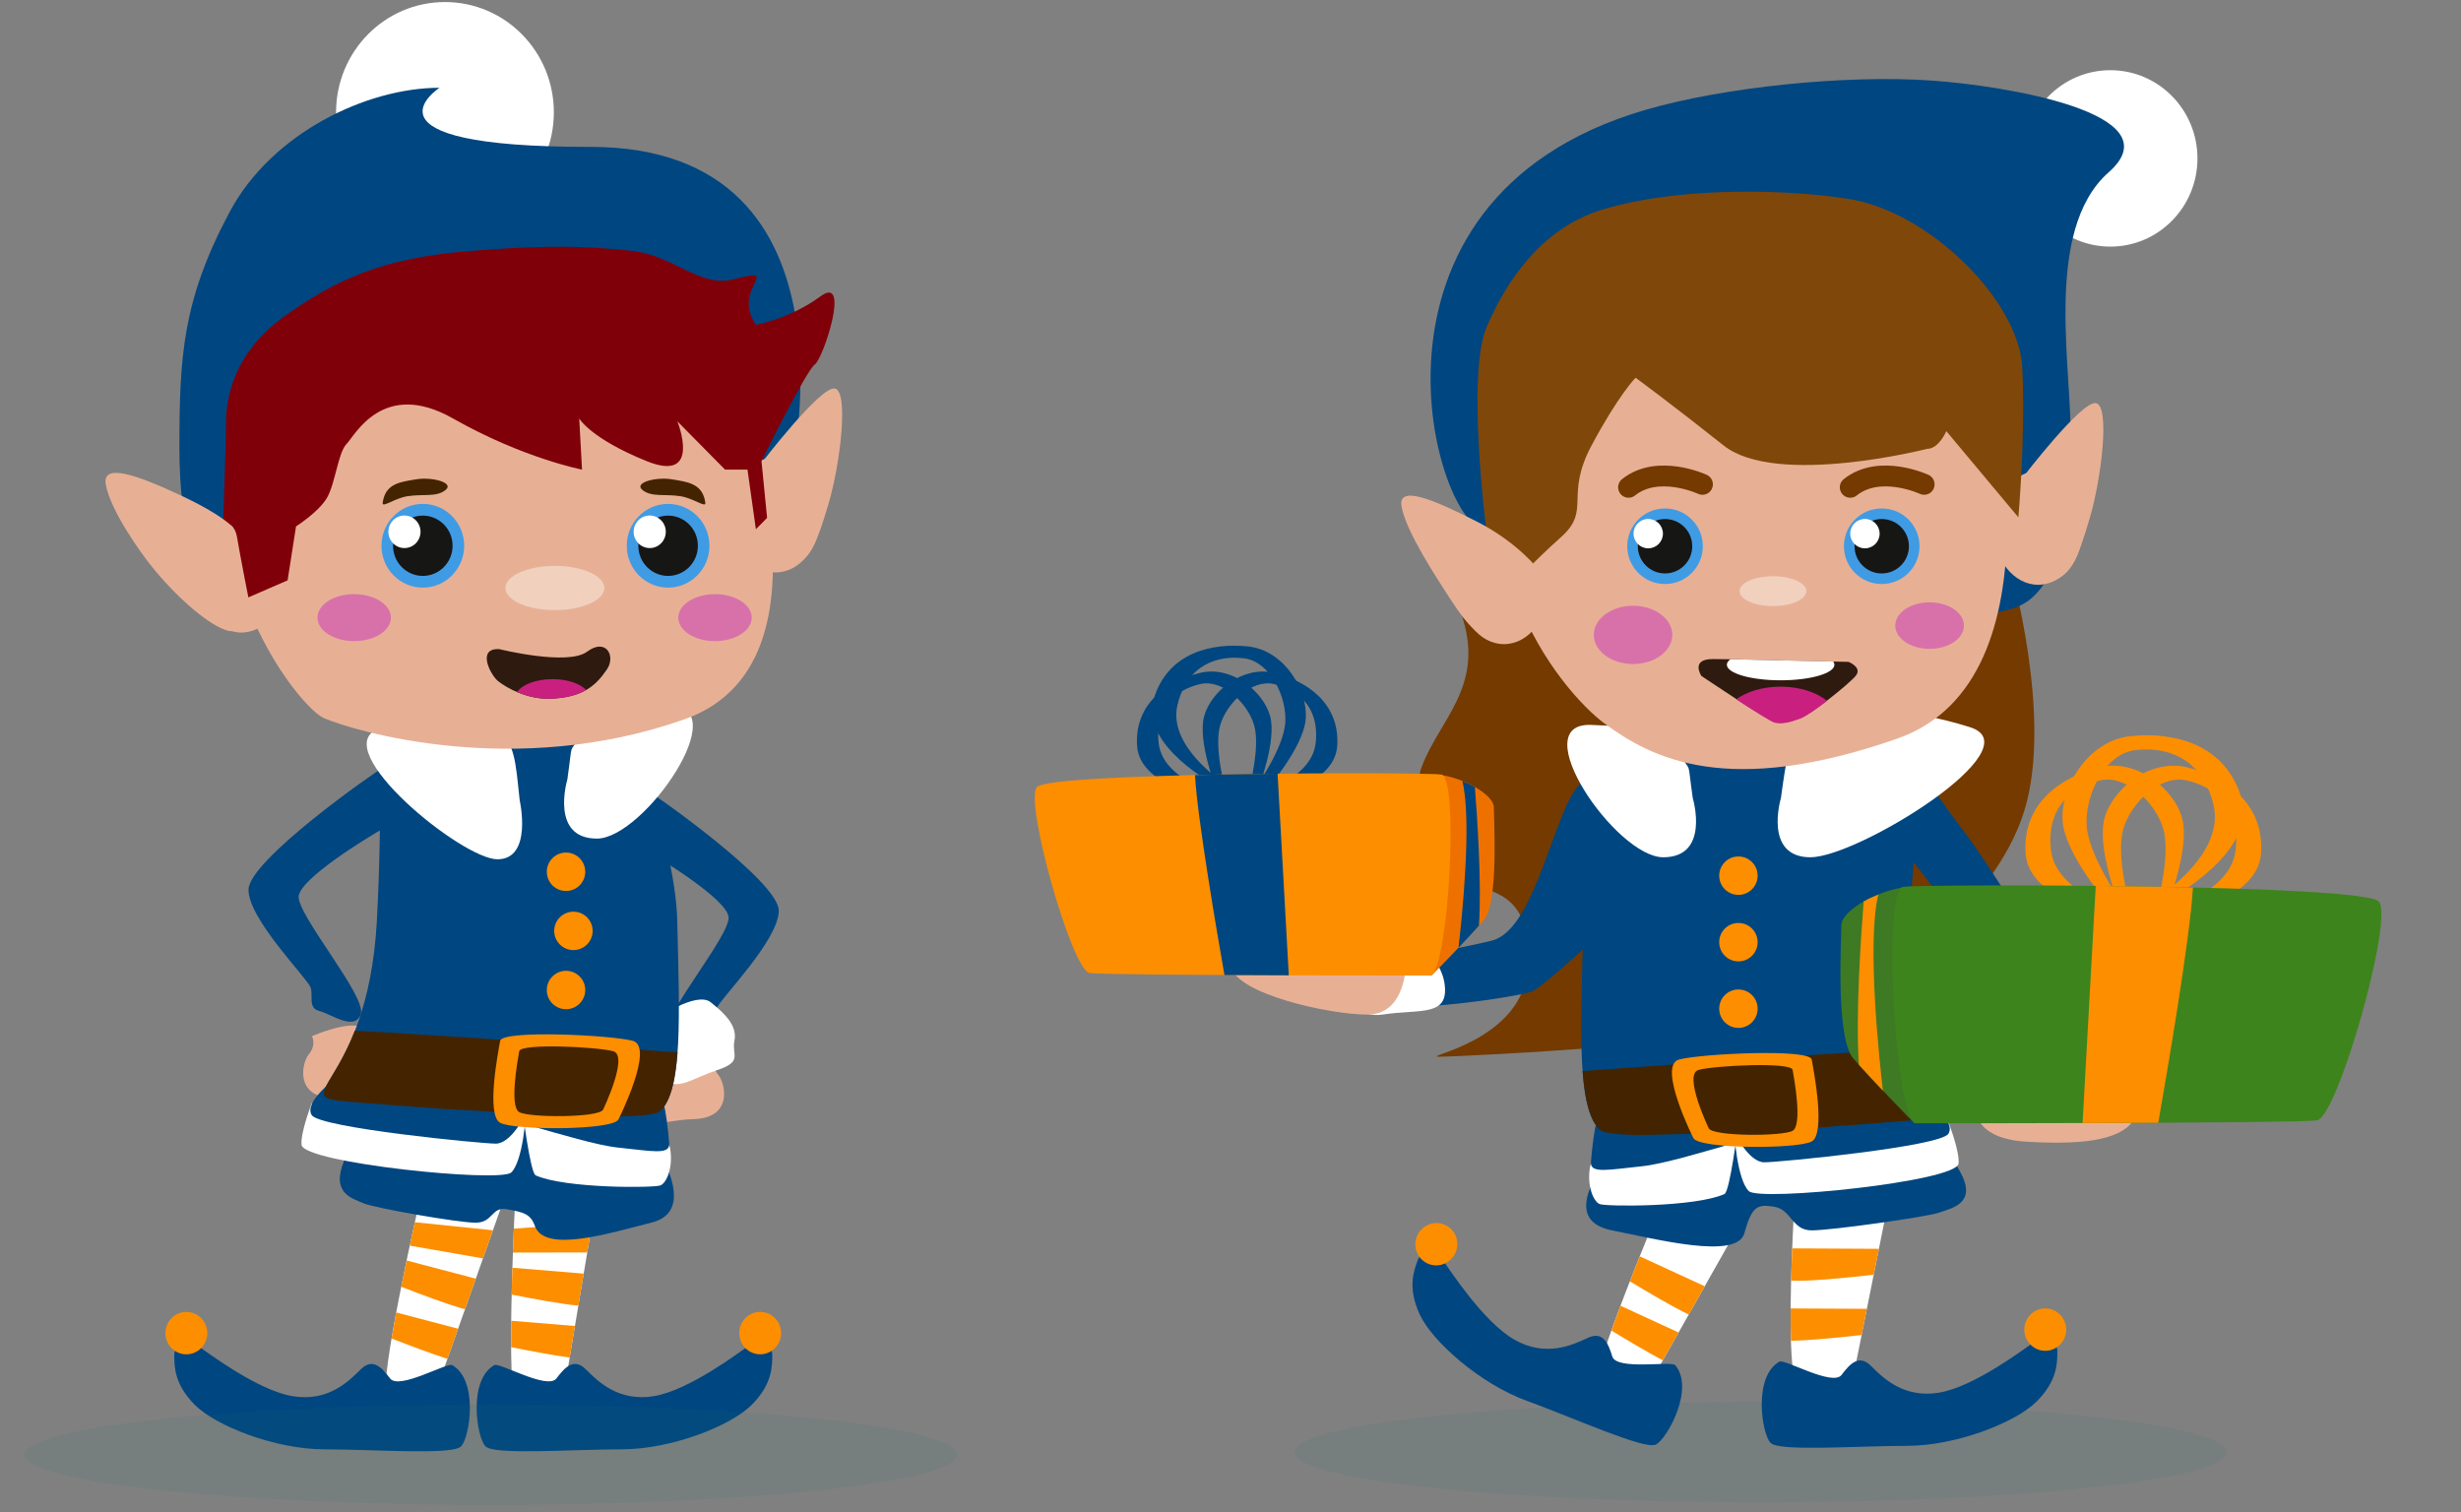 <?xml version="1.0" encoding="utf-8"?>
<!-- Generator: Adobe Illustrator 24.2.3, SVG Export Plug-In . SVG Version: 6.00 Build 0)  -->
<svg version="1.1" id="Ebene_1" xmlns="http://www.w3.org/2000/svg" xmlns:xlink="http://www.w3.org/1999/xlink" x="0px" y="0px"
	 viewBox="0 0 236 145" style="enable-background:new 0 0 236 145;" xml:space="preserve">
<rect x="0" y="0" width="236" height="145" fill="#808080" stroke="none"/>
<style type="text/css">
	.st0{fill:#E7B095;}
	.st1{fill:#442400;}
	.st2{fill:#004680;}
	.st3{fill:#DE9300;}
	.st4{opacity:0.1;fill:#227074;}
	.st5{fill:#FFFFFF;}
	.st6{fill:none;stroke:#E7B095;stroke-width:3.4;stroke-linecap:round;}
	.st7{fill:#FD8E00;}
	.st8{fill:#80000A;}
	.st9{fill:#D871AA;}
	.st10{fill:#3F9BE4;}
	.st11{fill:#161615;}
	.st12{fill:#2F1A10;}
	.st13{fill:#C92080;}
	.st14{fill:#F1D0BE;}
	.st15{fill:#743A00;}
	.st16{fill:#80470A;}
	.st17{fill:none;stroke:#743A00;stroke-width:2;stroke-linecap:round;}
	.st18{fill:none;stroke:#E7B095;stroke-width:3;stroke-linecap:round;}
	.st19{fill:#D49E87;}
	.st20{fill:none;stroke:#D49E87;stroke-width:4;stroke-linecap:round;}
	.st21{fill:#E9B99E;}
	.st22{fill:#3E7924;}
	.st23{fill:#3D841C;}
	.st24{fill:#EE7100;}
</style>
<g>
	<path class="st15" d="M192.737,54.282c0,0,4.202,14.457,1.367,23.528c-2.835,9.07-13.323,16.441-18.709,19.275
		c-5.385,2.835-35.382,4.252-37.367,4.252c-1.984,0,8.221-1.417,8.504-8.787c0.284-7.37-3.664-6.751-6.236-8.221
		c-3.968-2.267-4.907-8.267-3.968-10.771c1.7-4.536,5.952-7.654,3.968-14.174c-1.984-6.519,39.075-5.952,52.016-5.952"/>
	<path class="st4" d="M168.824,144.07c24.675,0,44.678-2.157,44.678-4.819c0-2.661-20.003-4.819-44.678-4.819
		s-44.678,2.158-44.678,4.819C124.146,141.913,144.149,144.07,168.824,144.07"/>
	<path class="st5" d="M167.658,115.956l-9.62,17.013c0,0-4.154,0.707-4.844-0.278s5.794-16.537,6.27-17.604
		C159.94,114.019,165.293,114.675,167.658,115.956"/>
	<path class="st2" d="M160.641,130.918c-0.372-0.428-5.619,0.519-6.03-0.837c-0.411-1.357-0.92-2.447-2.373-1.769
		c-1.453,0.678-3.996,1.864-6.999,0.168c-3.002-1.697-6.27-6.807-6.876-7.631c-0.605-0.824-2.034-1.042-2.421,0.023
		c-0.388,1.066-0.97,2.664,0.216,5.207c1.186,2.544,5.738,6.613,10.266,8.262c4.528,1.648,11.26,4.701,12.35,4.193
		C159.864,138.026,162.554,133.122,160.641,130.918"/>
	<path class="st7" d="M137.045,121.228c1.042,0.379,2.198-0.169,2.582-1.224c0.385-1.055-0.149-2.218-1.191-2.598
		c-1.042-0.379-2.198,0.169-2.582,1.224C135.469,119.686,136.002,120.849,137.045,121.228"/>
	<path class="st7" d="M157.244,120.481l6.234,2.868l-1.533,2.712c-1.515-0.721-3.846-2.093-5.647-3.187
		C156.619,122.052,156.936,121.25,157.244,120.481 M154.527,127.596c0.271-0.761,0.562-1.556,0.871-2.378l5.573,2.565
		l-1.511,2.672C157.922,129.64,156.003,128.498,154.527,127.596"/>
	<path class="st5" d="M181.505,113.145l-4.351,21.709c0,0-2.738-0.926-4.598-1.673c-1.861-0.746-0.068-24.26-0.068-24.26
		S181.472,112.635,181.505,113.145"/>
	<path class="st7" d="M171.865,119.717l8.315,0.043l-0.498,2.483c-2.484,0.284-6.273,0.665-7.92,0.563
		C171.788,121.783,171.823,120.744,171.865,119.717 M171.745,128.578c-0.029-0.949-0.038-1.994-0.029-3.101l7.31,0.037
		l-0.502,2.508C176.45,128.257,173.577,128.546,171.745,128.578"/>
	<path class="st2" d="M170.645,130.576c0.496-0.275,5.102,2.41,5.953,1.276c0.85-1.134,1.701-1.985,2.834-0.851
		c1.134,1.134,3.119,3.118,6.52,2.551c3.402-0.566,8.221-4.252,9.071-4.818c0.85-0.567,2.268-0.284,2.268,0.85
		c0,1.134,0,2.835-1.985,4.819c-1.984,1.984-7.653,4.252-12.472,4.252s-12.189,0.567-13.039-0.284
		C168.944,137.521,168.095,131.993,170.645,130.576"/>
	<path class="st7" d="M196.133,129.541c-1.109,0-2.008-0.91-2.008-2.033c0-1.123,0.899-2.034,2.008-2.034
		c1.109,0,2.008,0.911,2.008,2.034C198.141,128.631,197.242,129.541,196.133,129.541"/>
	<path class="st0" d="M189.527,106.653c0,0,0,2.551,4.819,2.835c4.819,0.283,8.787,0,10.205-1.985
		C205.968,105.519,191.511,103.251,189.527,106.653"/>
	<path class="st2" d="M183.433,74.338c1.417,0,1.843,1.417,4.677,5.102c2.835,3.685,7.937,12.189,7.937,12.189l-7.37-2.267
		l-6.803-8.788L183.433,74.338z"/>
	<path class="st2" d="M154.378,74.338c0,0-2.268-1.417-4.252,3.118c-1.984,4.535-3.685,11.906-7.087,12.756
		c-3.401,0.85-13.322,2.551-13.322,2.551s1.417,2.268,2.834,3.402c1.418,1.134,13.323-0.567,14.457-1.134s5.669-4.819,7.653-6.52
		C156.646,86.81,154.378,74.338,154.378,74.338"/>
	<path class="st5" d="M125.464,92.196c0,0,3.402,5.669,7.087,5.102c3.685-0.566,6.519,0.284,5.952-3.118
		C137.936,90.779,131.7,85.109,125.464,92.196"/>
	<path class="st0" d="M134.819,92.48c0,0,0,4.819-3.685,4.819c-3.685,0-12.472-1.984-13.039-4.536
		C117.528,90.212,133.118,85.677,134.819,92.48"/>
	<path class="st2" d="M153.273,112.322c-0.479,0.992-2.991,4.819,1.316,5.669c4.307,0.851,11.965,2.835,12.683,0.284
		c0.718-2.551,1.196-2.835,2.871-2.551c1.675,0.283,1.675,2.267,3.59,2.267c1.914,0,11.058-1.293,12.204-1.7
		c1.196-0.426,3.589-0.851,2.153-3.685c-1.436-2.835-3.589-5.953-5.025-5.953s-28.476,2.268-28.476,2.268L153.273,112.322z"/>
	<path class="st5" d="M166.654,108.085c0,0-0.755,6.185-1.288,6.423c-2.84,1.27-11.361,1.21-11.966,0.96
		c-0.606-0.25-1.256-1.802-0.909-3.622C152.945,109.461,166.654,108.085,166.654,108.085"/>
	<path class="st2" d="M166.351,106.685c0,1.062,0.592,2.777-1.219,3.277c-1.811,0.501-5.677,1.677-7.643,1.877
		c-3.181,0.325-5.005,0.743-4.923-0.375c0.228-3.068,0.758-5.756,1.667-6.507
		C155.141,104.206,166.351,104.707,166.351,106.685"/>
	<path class="st5" d="M186.837,107.585c0,0,1.119,2.878,0.977,4.004c-0.221,1.737-19.03,3.644-20.103,2.643
		c-1.072-1.001-1.519-5.484-1.356-6.647c0.163-1.163,9.82,1.502,11.448,1.502
		C179.431,109.087,186.837,107.585,186.837,107.585"/>
	<path class="st2" d="M184.558,105.207c0,0,3.093,2.298,2.279,3.526c-0.814,1.229-16.248,2.731-17.646,2.731
		c-1.398,0-2.878-2.505-3.514-4.381c-0.637-1.876,6.484-5.177,10.648-5.177C180.489,101.906,184.558,105.207,184.558,105.207"
		/>
	<path class="st2" d="M155.761,66.968c0,0-3.777,15.357-3.964,22.961c-0.228,9.26-0.55,16.41,1.632,18.425
		c1.627,1.501,27.636-0.743,29.666-0.894c6.709-0.501-0.58-1.231-0.049-17.248c0.341-10.31,2.565-25.512,2.565-25.512
		L155.761,66.968z"/>
	<path class="st5" d="M170.781,76.542c0,0-1.701,5.669,2.835,5.669c4.535,0,21.543-10.488,15.307-12.472
		c-6.236-1.984-13.04-2.268-15.307-0.284C171.348,71.44,171.348,72.573,170.781,76.542"/>
	<path class="st5" d="M162.331,76.542c0,0,1.701,5.669-2.835,5.669c-4.535,0-13.405-12.976-6.885-12.692
		c6.538,0.284,7.009,0.218,8.504,2.834C162.249,74.338,161.764,72.573,162.331,76.542"/>
	<path class="st7" d="M166.708,98.574c1.018,0,1.843-0.825,1.843-1.843c0-1.017-0.825-1.842-1.843-1.842
		c-1.018,0-1.843,0.825-1.843,1.842C164.865,97.749,165.69,98.574,166.708,98.574"/>
	<path class="st7" d="M166.708,92.196c1.018,0,1.843-0.825,1.843-1.843c0-1.017-0.825-1.842-1.843-1.842
		c-1.018,0-1.843,0.825-1.843,1.842C164.865,91.371,165.69,92.196,166.708,92.196"/>
	<path class="st7" d="M166.708,85.818c1.018,0,1.843-0.825,1.843-1.843c0-1.017-0.825-1.842-1.843-1.842
		c-1.018,0-1.843,0.825-1.843,1.842C164.865,84.993,165.69,85.818,166.708,85.818"/>
	<path class="st1" d="M184.012,100.557c-5.918,0.329-14.316,0.848-23.965,1.56c-3.203,0.236-5.933,0.432-8.282,0.596
		c0.202,2.746,0.674,4.726,1.664,5.64c0.33,0.305,1.679,0.454,3.618,0.498c5.007-0.071,11.477-0.386,16.961-0.7
		c4.609-0.32,8.365-0.638,9.087-0.692C187.877,107.102,185.553,106.598,184.012,100.557"/>
	<path class="st7" d="M162.395,109.152c0,0-3.518-6.99-1.368-7.55c2.15-0.56,12.51-1.053,12.705,0c0.196,1.053,1.369,7.13,0,7.866
		C172.364,110.203,162.981,110.203,162.395,109.152"/>
	<path class="st1" d="M163.864,108.208c0,0-2.496-5.192-0.97-5.608c1.525-0.416,8.872-0.782,9.011,0
		c0.139,0.782,0.971,5.296,0,5.843C170.935,108.989,164.28,108.989,163.864,108.208"/>
	<path class="st5" d="M202.373,23.65c-4.614,0-8.354-3.787-8.354-8.459s3.74-8.459,8.354-8.459
		c4.614,0,8.354,3.787,8.354,8.459S206.987,23.65,202.373,23.65"/>
	<path class="st2" d="M142.535,50.863c-4.795,0.007-14.285-31.664,15.185-40.305c7.577-2.222,19.275-3.402,27.496-2.835
		c6.974,0.481,23.433,3.132,17.008,8.788c-6.426,5.656-3.401,19.499-3.685,25.795c-0.211,4.675-0.001,11.735-3.685,15.024
		c-3.685,3.289-12.766,0.003-12.766,0.003S147.329,50.855,142.535,50.863z"/>
	<path class="st7" d="M200.104,79.195c0.201,2.877,3.217,7.13,3.217,7.13l3.92-0.501c0,0,6.132-4.002,5.026-8.631
		c-1.106-4.628-4.624-5.628-7.539-5.253C201.813,72.315,199.903,76.318,200.104,79.195 M197.802,78.813
		c-0.283-3.26,2.41-7.795,6.52-8.221c4.11-0.425,9.071,0.709,10.63,5.953c1.559,5.244-7.087,9.78-7.087,9.78l-5.527,0.567
		C202.338,86.892,198.086,82.073,197.802,78.813"/>
	<path class="st7" d="M207.452,79.493c0.707,2.465-0.52,6.935-0.52,6.935l-3.427,0.774c0,0-6.34-1.48-6.823-5.683
		c-0.484-4.202,2.151-6.108,4.701-6.681C203.933,74.265,206.746,77.028,207.452,79.493 M209.26,78.474
		c-0.754-2.81-4.383-5.78-7.946-4.885c-3.564,0.894-7.363,3.35-7.071,8.205c0.292,4.855,8.894,6.015,8.894,6.015l4.79-1.207
		C207.927,86.602,210.014,81.284,209.26,78.474"/>
	<path class="st7" d="M203.618,79.493c-0.707,2.465,0.52,6.935,0.52,6.935l3.427,0.774c0,0,6.34-1.48,6.823-5.683
		c0.484-4.202-2.151-6.108-4.701-6.681C207.138,74.265,204.325,77.028,203.618,79.493 M201.811,78.474
		c0.754-2.81,4.383-5.78,7.946-4.885c3.564,0.894,7.363,3.35,7.071,8.205c-0.292,4.855-8.894,6.015-8.894,6.015l-4.79-1.207
		C203.144,86.602,201.057,81.284,201.811,78.474"/>
	<path class="st22" d="M183.57,107.704c0,0-4.156-4.23-5.857-6.214c-1.701-1.985-1.134-11.339-1.134-12.756
		c0-1.418,3.515-3.402,6.35-3.685c2.834-0.284,8.578,5.647,8.578,5.647L183.57,107.704z"/>
	<path class="st23" d="M183.629,107.726c0,0,36.567,0,38.551-0.283c1.984-0.284,7.37-19.276,5.953-20.977
		c-1.417-1.701-43.654-1.701-45.638-1.417C180.511,85.332,181.645,106.309,183.629,107.726"/>
	<path class="st7" d="M206.968,107.669c-2.387,0.013-4.854,0.022-7.258,0.03l1.263-22.745c3.078,0.032,6.257,0.082,9.318,0.154
		C210.035,89.954,207.72,103.396,206.968,107.669"/>
	<path class="st7" d="M180.565,104.592c-0.821-0.864-1.645-1.746-2.307-2.486c-0.334-4.829,0.227-12.748,0.459-15.653
		c0.431-0.246,0.911-0.465,1.406-0.664C179.011,90.393,180.219,101.643,180.565,104.592"/>
	<path class="st2" d="M123.254,69.302c-0.171,2.445-2.734,6.06-2.734,6.06l-3.332-0.425c0,0-5.212-3.403-4.272-7.337
		c0.94-3.933,3.93-4.784,6.408-4.465C121.802,63.454,123.425,66.856,123.254,69.302 M125.211,68.977
		c0.241-2.771-2.048-6.626-5.542-6.987c-3.494-0.362-7.71,0.602-9.035,5.059c-1.325,4.458,6.023,8.313,6.023,8.313l4.699,0.482
		C121.356,75.844,124.97,71.748,125.211,68.977"/>
	<path class="st2" d="M117.008,69.555c-0.601,2.095,0.442,5.895,0.442,5.895l2.913,0.658c0,0,5.388-1.258,5.8-4.83
		c0.411-3.573-1.829-5.193-3.996-5.68C120,65.112,117.609,67.46,117.008,69.555 M115.472,68.689
		c0.641-2.388,3.726-4.913,6.754-4.152c3.029,0.76,6.259,2.847,6.01,6.974c-0.248,4.127-7.56,5.113-7.56,5.113l-4.071-1.026
		C116.605,75.598,114.831,71.077,115.472,68.689"/>
	<path class="st2" d="M120.267,69.555c0.601,2.095-0.442,5.895-0.442,5.895l-2.913,0.658c0,0-5.388-1.258-5.8-4.83
		c-0.411-3.573,1.829-5.193,3.996-5.68C117.275,65.112,119.666,67.46,120.267,69.555 M121.803,68.689
		c-0.641-2.388-3.726-4.913-6.754-4.152c-3.029,0.76-6.259,2.847-6.01,6.974c0.248,4.127,7.56,5.113,7.56,5.113l4.071-1.026
		C120.67,75.598,122.444,71.077,121.803,68.689"/>
	<path class="st24" d="M137.309,93.534c0,0,3.533-3.596,4.979-5.282c1.445-1.687,0.963-9.638,0.963-10.843
		s-2.987-2.891-5.397-3.132c-2.409-0.241-7.291,4.8-7.291,4.8L137.309,93.534z"/>
	<path class="st7" d="M137.258,93.553c0,0-31.082,0-32.769-0.241c-1.686-0.241-6.264-16.384-5.059-17.83
		c1.204-1.446,37.105-1.446,38.792-1.205C139.908,74.518,138.945,92.348,137.258,93.553"/>
	<path class="st2" d="M117.42,93.504c2.029,0.011,4.126,0.019,6.17,0.026l-1.074-19.334c-2.617,0.027-5.319,0.07-7.921,0.131
		C114.813,78.447,116.781,89.873,117.42,93.504"/>
	<path class="st2" d="M139.863,90.889c0.698-0.734,1.399-1.485,1.961-2.113c0.284-4.104-0.193-10.836-0.39-13.305
		c-0.367-0.21-0.775-0.395-1.195-0.565C141.184,78.82,140.157,88.383,139.863,90.889"/>
	<path class="st0" d="M194.014,45.741c0,0,5.528-7.228,6.945-7.087c1.417,0.142,0.567,7.229-0.567,11.056
		c-1.134,3.826-1.701,5.102-3.118,5.811C195.857,56.229,194.014,45.741,194.014,45.741"/>
	<path class="st0" d="M190.788,35.826c0,0,7.431,29.308-8.833,35.001c-16.263,5.692-23.553,1.913-28.126-1.473
		c-4.013-2.971-16.305-17.264-6.14-35.561C157.854,15.496,188.348,33.386,190.788,35.826"/>
	<path class="st0" d="M195.453,56.078c-2.364,0-4.28-2.44-4.28-5.45c0-3.01,1.916-5.451,4.28-5.451s4.28,2.441,4.28,5.451
		C199.733,53.638,197.817,56.078,195.453,56.078"/>
	<path class="st0" d="M144.222,61.771c-2.364,0-4.28-2.44-4.28-5.45c0-3.01,1.916-5.451,4.28-5.451s4.28,2.441,4.28,5.451
		C148.502,59.331,146.586,61.771,144.222,61.771"/>
	<path class="st9" d="M156.603,63.678c-2.079,0-3.764-1.251-3.764-2.793c0-1.543,1.685-2.794,3.764-2.794s3.764,1.251,3.764,2.794
		C160.367,62.427,158.682,63.678,156.603,63.678"/>
	<path class="st9" d="M185.042,62.225c-1.819,0-3.294-0.999-3.294-2.232s1.475-2.232,3.294-2.232s3.294,0.999,3.294,2.232
		S186.861,62.225,185.042,62.225"/>
	<path class="st16" d="M184.802,43.046c0,0-14.457,3.685-19.498-0.315c-5.159-4.094-8.457-6.506-8.457-6.506
		s-1.626,1.627-4.229,6.506c-2.602,4.879,0,6.18-2.927,8.782c-2.927,2.603-5.204,5.205-4.879,4.554
		c0.325-0.65-2.277-5.204-2.277-5.204s-1.928-14.939,0.024-19.493c1.952-4.553,5.376-9.611,11.308-11.335
		c7.995-2.324,18.434-1.739,23.108-1c7.793,1.022,16.628,9.709,16.953,16.215c0.326,6.505-0.375,14.36-0.375,14.36l-6.908-8.265
		C186.644,41.345,185.935,43.046,184.802,43.046"/>
	<path class="st10" d="M180.45,56.007c2.002,0,3.624-1.623,3.624-3.624c0-2.002-1.622-3.624-3.624-3.624s-3.624,1.622-3.624,3.624
		C176.826,54.384,178.448,56.007,180.45,56.007"/>
	<path class="st11" d="M180.45,54.992c1.441,0,2.609-1.168,2.609-2.609c0-1.441-1.168-2.61-2.609-2.61s-2.609,1.169-2.609,2.61
		C177.841,53.824,179.009,54.992,180.45,54.992"/>
	<path class="st5" d="M178.839,52.584c-0.778,0-1.409-0.631-1.409-1.409c0-0.779,0.631-1.409,1.409-1.409s1.409,0.63,1.409,1.409
		C180.248,51.953,179.617,52.584,178.839,52.584"/>
	<path class="st10" d="M159.67,56.007c2.002,0,3.624-1.623,3.624-3.624c0-2.002-1.622-3.624-3.624-3.624s-3.624,1.622-3.624,3.624
		C156.046,54.384,157.668,56.007,159.67,56.007"/>
	<path class="st11" d="M159.67,54.992c1.441,0,2.609-1.168,2.609-2.609c0-1.441-1.168-2.61-2.609-2.61s-2.609,1.169-2.609,2.61
		C157.061,53.824,158.229,54.992,159.67,54.992"/>
	<path class="st5" d="M158.059,52.584c-0.778,0-1.409-0.631-1.409-1.409c0-0.779,0.631-1.409,1.409-1.409s1.409,0.63,1.409,1.409
		C159.468,51.953,158.837,52.584,158.059,52.584"/>
	<path class="st14" d="M170.019,58.122c-1.769,0-3.203-0.641-3.203-1.432c0-0.79,1.434-1.431,3.203-1.431
		c1.769,0,3.203,0.641,3.203,1.431C173.222,57.481,171.788,58.122,170.019,58.122"/>
	<path class="st0" d="M147.668,54.81c0,0-1.898-2.68-6.094-4.819c-4.181-2.13-7.539-3.505-7.173-1.43
		c0.425,2.41,3.313,6.772,4.621,8.8c1.929,2.989,2.835,3.685,4.536,4.11c1.701,0.426,2.749-3.13,2.749-3.13L147.668,54.81z"/>
	<path class="st17" d="M163.258,46.448c0,0-4.252-1.984-7.087,0.283"/>
	<path class="st17" d="M184.518,46.448c0,0-4.252-1.984-7.087,0.283"/>
	<path class="st12" d="M171.164,63.338l6.108,0.135c0,0,1.357,0.538,0.678,1.346c-0.678,0.807-4.207,3.634-5.293,4.038
		s-1.764,0.538-2.443,0.404c-0.679-0.135-7.058-4.442-7.058-4.442s-1.085-1.616,1.086-1.616
		C166.414,63.203,171.164,63.338,171.164,63.338"/>
	<path class="st5" d="M165.599,63.747c0-0.186,0.122-0.363,0.336-0.527c2.309,0.036,5.229,0.12,5.229,0.12l4.642,0.103
		c0.071,0.098,0.108,0.2,0.108,0.304c0,0.824-2.309,1.493-5.158,1.493C167.908,65.24,165.599,64.571,165.599,63.747"/>
	<path class="st13" d="M172.657,68.904c-1.086,0.407-1.764,0.543-2.443,0.407c-0.335-0.067-2.059-1.159-3.719-2.248
		c1.021-0.741,2.551-1.213,4.262-1.213c1.823,0,3.436,0.537,4.451,1.363C174.184,68.004,173.159,68.716,172.657,68.904"/>
</g>
<g>
	<g>
		<path class="st0" d="M68.588,101.364c0,0-0.425,0.85,0.283,1.701c0.709,0.85,1.418,4.11-2.267,4.252
			c-3.685,0.141-4.252,1.275-4.677-0.992c-0.426-2.268,0.283-4.678,1.559-5.67C64.76,99.663,68.588,101.364,68.588,101.364"
			/>
		<path class="st2" d="M61.926,75.711c0.567,0.284,12.756,8.787,12.756,11.622s-5.669,8.504-5.953,9.354
			c-0.283,0.851,0.284,1.985-0.85,2.268c-1.134,0.284-3.402,1.984-3.969,0.284c-0.567-1.701,6.236-9.638,5.953-11.339
			c-0.283-1.701-6.236-5.386-8.22-6.52C59.658,80.247,61.926,75.711,61.926,75.711"/>
		<path class="st0" d="M29.923,99.364c0,0,0.425,0.85-0.283,1.701c-0.709,0.85-1.418,4.11,2.267,4.252
			c3.685,0.141,4.252,1.275,4.677-0.992c0.426-2.268-0.283-4.678-1.559-5.67C33.75,97.663,29.923,99.364,29.923,99.364"/>
		<path class="st2" d="M36.585,73.711c-0.567,0.284-12.756,8.787-12.756,11.622s5.669,8.504,5.953,9.354
			c0.283,0.851-0.284,1.985,0.85,2.268c1.134,0.284,3.402,1.984,3.969,0.284c0.567-1.701-6.236-9.638-5.953-11.339
			c0.283-1.701,6.236-5.386,8.22-6.52C38.853,78.247,36.585,73.711,36.585,73.711"/>
		<path class="st5" d="M62.776,97.821c0,0,3.969-2.835,5.386-1.701s2.551,2.268,2.268,3.685c-0.284,1.418,0.85,1.985-1.701,2.835
			c-2.551,0.85-3.685,1.984-5.103,0.85C62.209,102.357,62.776,97.821,62.776,97.821"/>
		<path class="st5" d="M48.462,114.615l-6.52,18.425c0,0-3.968,1.418-4.819,0.567c-0.85-0.85,2.835-17.291,3.119-18.425
			C40.525,114.048,45.91,113.765,48.462,114.615"/>
		<path class="st7" d="M46.316,120.679l-7.024-1.227c0.179-0.833,0.346-1.603,0.488-2.243l7.49,0.771L46.316,120.679z
			 M44.589,125.557c-1.617-0.447-4.151-1.393-6.114-2.158c0.173-0.865,0.346-1.71,0.516-2.521l6.637,1.743L44.589,125.557z
			 M37.551,128.357c0.134-0.797,0.283-1.63,0.445-2.493l5.934,1.558l-1.025,2.894
			C41.249,129.78,39.162,128.989,37.551,128.357"/>
		<path class="st5" d="M57.375,113.762l-3.221,19.277c0,0-3.662,2.085-4.647,1.395c-0.986-0.689-0.211-17.52-0.129-18.686
			S54.715,113.367,57.375,113.762"/>
		<path class="st7" d="M56.314,120.106l-7.129,0.012c0.03-0.852,0.062-1.639,0.09-2.294l7.511-0.541L56.314,120.106z
			 M55.461,125.21c-1.67-0.159-4.33-0.651-6.396-1.063c0.021-0.882,0.044-1.744,0.071-2.572l6.839,0.563L55.461,125.21z
			 M49.016,129.19c-0.006-0.808-0.004-1.654,0.006-2.532l6.113,0.503l-0.506,3.029
			C52.905,129.95,50.712,129.533,49.016,129.19"/>
		<path class="st2" d="M43.359,130.914c-0.496-0.275-5.102,2.41-5.953,1.276c-0.85-1.134-1.701-1.985-2.834-0.851
			c-1.134,1.134-3.119,3.118-6.52,2.551c-3.402-0.566-8.221-4.252-9.071-4.818c-0.85-0.567-2.268-0.284-2.268,0.85
			s0,2.835,1.985,4.819c1.984,1.984,7.653,4.252,12.472,4.252s12.189,0.567,13.039-0.284
			C45.06,137.859,45.91,132.331,43.359,130.914"/>
		<path class="st7" d="M17.871,129.878c1.109,0,2.008-0.91,2.008-2.033s-0.899-2.034-2.008-2.034s-2.008,0.911-2.008,2.034
			S16.762,129.878,17.871,129.878"/>
		<path class="st2" d="M47.41,130.911c0.496-0.275,5.102,2.41,5.953,1.276c0.85-1.134,1.701-1.985,2.834-0.851
			c1.134,1.134,3.119,3.118,6.52,2.551c3.402-0.566,8.221-4.252,9.071-4.818c0.85-0.567,2.268-0.284,2.268,0.85
			c0,1.134,0,2.835-1.985,4.819c-1.984,1.984-7.653,4.252-12.472,4.252s-12.189,0.567-13.039-0.284
			C45.709,137.856,44.859,132.328,47.41,130.911"/>
		<path class="st7" d="M72.898,129.875c-1.109,0-2.008-0.91-2.008-2.033c0-1.123,0.899-2.034,2.008-2.034
			c1.109,0,2.008,0.911,2.008,2.034C74.906,128.965,74.007,129.875,72.898,129.875"/>
		<path class="st2" d="M63.604,111.058c0.421,1.084,2.631,5.267-1.158,6.197c-3.788,0.93-10.195,3.003-11.155,0.31
			c-0.42-1.178-1.128-1.32-2.688-1.603c-1.481-0.269-1.311,1.293-2.995,1.293c-1.684,0-9.726-1.414-10.734-1.859
			c-1.053-0.465-3.158-0.93-1.895-4.028c1.263-3.099,3.158-6.507,4.42-6.507c1.263,0,25.047,2.479,25.047,2.479L63.604,111.058z"
			/>
		<path class="st2" d="M59.091,65.506c0,0,5.661,15.027,5.848,22.631c0.228,9.26,0.55,16.411-1.632,18.425
			c-1.627,1.502-27.636-0.742-29.666-0.894c-6.71-0.5,1.575-1.201,2.489-17.201c0.567-9.922,0.284-22.961,0.284-22.961H59.091z"/>
		<path class="st5" d="M50.083,106.294c0,0,0.755,6.185,1.288,6.423c2.84,1.27,11.361,1.21,11.966,0.96
			c0.606-0.25,1.256-1.802,0.909-3.622C63.792,107.67,50.083,106.294,50.083,106.294"/>
		<path class="st2" d="M50.386,104.894c0,1.062-0.592,2.777,1.219,3.277c1.811,0.501,5.677,1.677,7.643,1.877
			c3.181,0.325,5.005,0.743,4.923-0.375c-0.228-3.068-0.758-5.756-1.667-6.507C61.596,102.415,50.386,102.915,50.386,104.894"
			/>
		<path class="st5" d="M29.899,105.793c0,0-1.119,2.878-0.977,4.004c0.221,1.737,19.03,3.644,20.103,2.643
			c1.072-1.001,1.519-5.484,1.356-6.647c-0.163-1.163-9.82,1.502-11.448,1.502S29.899,105.793,29.899,105.793"/>
		<path class="st2" d="M32.178,103.416c0,0-3.093,2.298-2.279,3.526c0.814,1.229,16.248,2.731,17.646,2.731
			s2.878-2.505,3.514-4.381c0.637-1.876-6.484-5.177-10.648-5.177S32.178,103.416,32.178,103.416"/>
		<path class="st7" d="M54.28,96.783c-1.018,0-1.843-0.825-1.843-1.843c0-1.017,0.825-1.842,1.843-1.842
			c1.018,0,1.843,0.825,1.843,1.842C56.123,95.958,55.298,96.783,54.28,96.783"/>
		<path class="st7" d="M54.989,91.113c-1.018,0-1.843-0.825-1.843-1.843c0-1.017,0.825-1.842,1.843-1.842s1.843,0.825,1.843,1.842
			C56.832,90.288,56.007,91.113,54.989,91.113"/>
		<path class="st7" d="M54.28,85.444c-1.018,0-1.843-0.825-1.843-1.843c0-1.017,0.825-1.842,1.843-1.842
			c1.018,0,1.843,0.825,1.843,1.842C56.123,84.619,55.298,85.444,54.28,85.444"/>
		<path class="st1" d="M34.028,98.84c5.821,0.331,13.686,0.824,22.661,1.486c3.203,0.236,5.933,0.432,8.282,0.596
			c-0.049,0.662-0.115,1.273-0.199,1.842c-0.006,0.039-0.011,0.079-0.017,0.117c-0.083,0.54-0.185,1.033-0.306,1.479
			c-0.013,0.047-0.028,0.092-0.041,0.139c-0.125,0.43-0.269,0.816-0.438,1.145c-0.016,0.032-0.035,0.058-0.052,0.089
			c-0.179,0.329-0.378,0.614-0.611,0.829c-0.075,0.07-0.218,0.129-0.393,0.182c-0.03,0.01-0.058,0.02-0.092,0.028
			c-0.191,0.052-0.423,0.097-0.703,0.134c-0.021,0.002-0.044,0.005-0.065,0.007c-0.615,0.078-1.417,0.126-2.365,0.148
			c-5.007-0.072-11.477-0.387-16.961-0.7c-4.124-0.287-7.547-0.571-8.743-0.666c-0.097-0.008-0.174-0.014-0.241-0.019
			c-0.029-0.002-0.08-0.006-0.103-0.008c-0.006,0-0.01-0.001-0.016-0.001c-0.367-0.028-0.675-0.057-0.955-0.088
			c-0.072-0.008-0.137-0.017-0.204-0.025C29.432,105.168,31.907,104.239,34.028,98.84"/>
		<path class="st7" d="M59.303,107.36c0,0,3.518-6.99,1.368-7.55c-2.15-0.56-12.51-1.053-12.705,0
			c-0.196,1.053-1.369,7.13,0,7.866C49.334,108.411,58.717,108.411,59.303,107.36"/>
		<path class="st1" d="M57.833,106.417c0,0,2.496-5.192,0.97-5.608c-1.525-0.416-8.872-0.782-9.011,0
			c-0.139,0.782-0.971,5.296,0,5.842C50.762,107.198,57.417,107.198,57.833,106.417"/>
		<path class="st5" d="M49.836,76.735c0,0,1.28,5.669-2.133,5.669c-3.412,0-16.208-10.488-11.516-12.472s9.81-2.268,11.516-0.284
			C49.409,71.633,49.409,72.766,49.836,76.735"/>
		<path class="st5" d="M54.406,74.751c0,0-1.701,5.669,2.835,5.669c4.535,0,13.405-12.976,6.885-12.692
			c-6.538,0.284-7.009,0.218-8.504,2.834C54.488,72.547,54.973,70.782,54.406,74.751"/>
		<path class="st5" d="M42.67,21.344c5.767,0,10.442-4.734,10.442-10.574s-4.675-10.574-10.442-10.574
			s-10.442,4.734-10.442,10.574S36.903,21.344,42.67,21.344"/>
		<path class="st2" d="M75.674,46.372c0,0,7.937-32.315-19.068-32.286c-23.233,0.025-14.457-5.669-14.457-5.669
			c-6.99,0-16.097,4.352-20.126,11.906c-4.535,8.503-4.819,13.889-4.819,22.677c0,7.743,1.701,13.323,3.654,14.993
			c3.752,3.212,15.1,0.468,15.1,0.468L75.674,46.372z"/>
		<path class="st0" d="M73.074,44.343c0,0,5.528-7.228,6.945-7.087c1.417,0.142,0.567,7.229-0.567,11.056
			c-1.134,3.826-1.701,5.102-3.118,5.811C74.917,54.831,73.074,44.343,73.074,44.343"/>
		<path class="st0" d="M69.724,34.379c0,0,12.201,28.829-4.067,34.595c-16.268,5.766-31.748,1.127-34.595-0.108
			c-2.847-1.236-16.651-19.319-4.448-36.546C33.965,21.94,67.284,31.908,69.724,34.379"/>
		<path class="st0" d="M74.39,54.893c-2.364,0-4.281-2.472-4.281-5.521s1.917-5.52,4.281-5.52s4.281,2.471,4.281,5.52
			S76.754,54.893,74.39,54.893"/>
		<path class="st0" d="M23.145,60.658c-2.364,0-4.281-2.472-4.281-5.521c0-3.049,1.917-5.52,4.281-5.52s4.281,2.471,4.281,5.52
			C27.427,58.186,25.509,60.658,23.145,60.658"/>
		<path class="st8" d="M73.024,44.217c0,0,4.302-8.713,5.109-9.258c0.807-0.545,3.496-8.713,0.538-6.535s-6.185,2.723-6.185,2.723
			s-1.075-1.362-0.538-2.995c0.538-1.634,1.614-2.179-1.613-1.362c-3.227,0.817-5.707-2.274-9.68-2.723
			c-6.112-0.691-10.937-0.351-15.503,0c-8.458,0.651-12.884,2.741-17.726,6.157c-6.03,4.254-5.761,9.636-5.761,10.998
			c0,1.361-0.269,8.985-0.269,8.985s1.076-0.272,1.345,1.362c0.269,1.634,1.075,5.718,1.075,5.718l3.765-1.634l0.807-5.173
			c0,0,2.151-1.362,2.957-2.723c0.807-1.362,1.076-4.357,1.883-5.174c0.806-0.817,3.495-6.263,10.218-2.45
			c6.722,3.812,12.369,4.901,12.369,4.901l-0.269-4.901c0,0,1.075,1.906,6.453,4.084s2.958-3.812,2.958-3.812l4.571,4.629h2.152
			l0.806,5.718l1.076-1.089L73.024,44.217z"/>
		<path class="st1" d="M67.639,48.218c0.069,0.526-1.075-0.411-2.348-0.626c-1.483-0.25-2.842,0.125-3.707-0.625
			c-0.807-0.701,1.359-1.252,2.842-1.001C65.909,46.216,67.392,46.341,67.639,48.218"/>
		<path class="st1" d="M36.697,48.218c-0.069,0.526,1.075-0.411,2.348-0.626c1.483-0.25,2.842,0.125,3.707-0.625
			c0.807-0.701-1.359-1.252-2.842-1.001C38.427,46.216,36.944,46.341,36.697,48.218"/>
		<path class="st9" d="M33.965,61.483c1.945,0,3.522-1.008,3.522-2.252s-1.577-2.253-3.522-2.253s-3.522,1.009-3.522,2.253
			S32.02,61.483,33.965,61.483"/>
		<path class="st9" d="M68.565,61.483c1.945,0,3.522-1.008,3.522-2.252s-1.577-2.253-3.522-2.253s-3.522,1.009-3.522,2.253
			S66.62,61.483,68.565,61.483"/>
		<path class="st10" d="M64.068,56.352c2.19,0,3.965-1.798,3.965-4.015c0-2.217-1.775-4.015-3.965-4.015s-3.965,1.798-3.965,4.015
			C60.103,54.554,61.878,56.352,64.068,56.352"/>
		<path class="st11" d="M64.068,55.228c1.577,0,2.855-1.294,2.855-2.891c0-1.596-1.278-2.891-2.855-2.891
			c-1.577,0-2.855,1.295-2.855,2.891C61.213,53.934,62.491,55.228,64.068,55.228"/>
		<path class="st5" d="M62.306,52.559c-0.852,0-1.542-0.699-1.542-1.561c0-0.862,0.69-1.562,1.542-1.562s1.542,0.7,1.542,1.562
			C63.848,51.86,63.158,52.559,62.306,52.559"/>
		<path class="st10" d="M40.547,56.352c2.19,0,3.965-1.798,3.965-4.015c0-2.217-1.775-4.015-3.965-4.015
			c-2.19,0-3.965,1.798-3.965,4.015C36.581,54.554,38.356,56.352,40.547,56.352"/>
		<path class="st11" d="M40.546,55.228c1.577,0,2.855-1.294,2.855-2.891c0-1.596-1.278-2.891-2.855-2.891
			s-2.855,1.295-2.855,2.891C37.691,53.934,38.969,55.228,40.546,55.228"/>
		<path class="st5" d="M38.785,52.559c-0.852,0-1.542-0.699-1.542-1.561c0-0.862,0.69-1.562,1.542-1.562
			c0.852,0,1.542,0.7,1.542,1.562C40.327,51.86,39.637,52.559,38.785,52.559"/>
		<path class="st12" d="M47.884,62.251c0,0,6.549,1.627,8.403,0.25c1.854-1.376,2.78,0.438,1.915,1.69
			c-0.865,1.251-2.039,2.753-5.56,2.815c-2.102,0.037-4.017-1.001-4.882-1.689C47.06,64.759,45.66,62.126,47.884,62.251"/>
		<path class="st13" d="M56.214,66.164c-0.589-0.611-1.809-1.035-3.232-1.035c-1.576,0-2.903,0.518-3.397,1.236
			c0.882,0.374,1.94,0.661,3.057,0.641C54.267,66.977,55.388,66.64,56.214,66.164"/>
		<path class="st14" d="M53.21,58.509c2.621,0,4.746-0.95,4.746-2.121c0-1.171-2.125-2.121-4.746-2.121
			c-2.621,0-4.746,0.95-4.746,2.121C48.464,57.559,50.589,58.509,53.21,58.509"/>
		<path class="st0" d="M22.334,50.579c0,0-0.85-1.134-5.102-3.118s-7.453-3.067-7.087-0.992c0.425,2.409,3.26,6.519,4.819,8.362
			c2.403,2.84,5.244,5.244,6.945,5.669c1.701,0.425,0.142-4.252,0.142-4.252L22.334,50.579z"/>
	</g>
	<path class="st4" d="M47.084,144.316c24.675,0,44.678-2.157,44.678-4.819c0-2.661-20.003-4.819-44.678-4.819
		s-44.678,2.158-44.678,4.819C2.406,142.16,22.409,144.316,47.084,144.316"/>
</g>
</svg>
